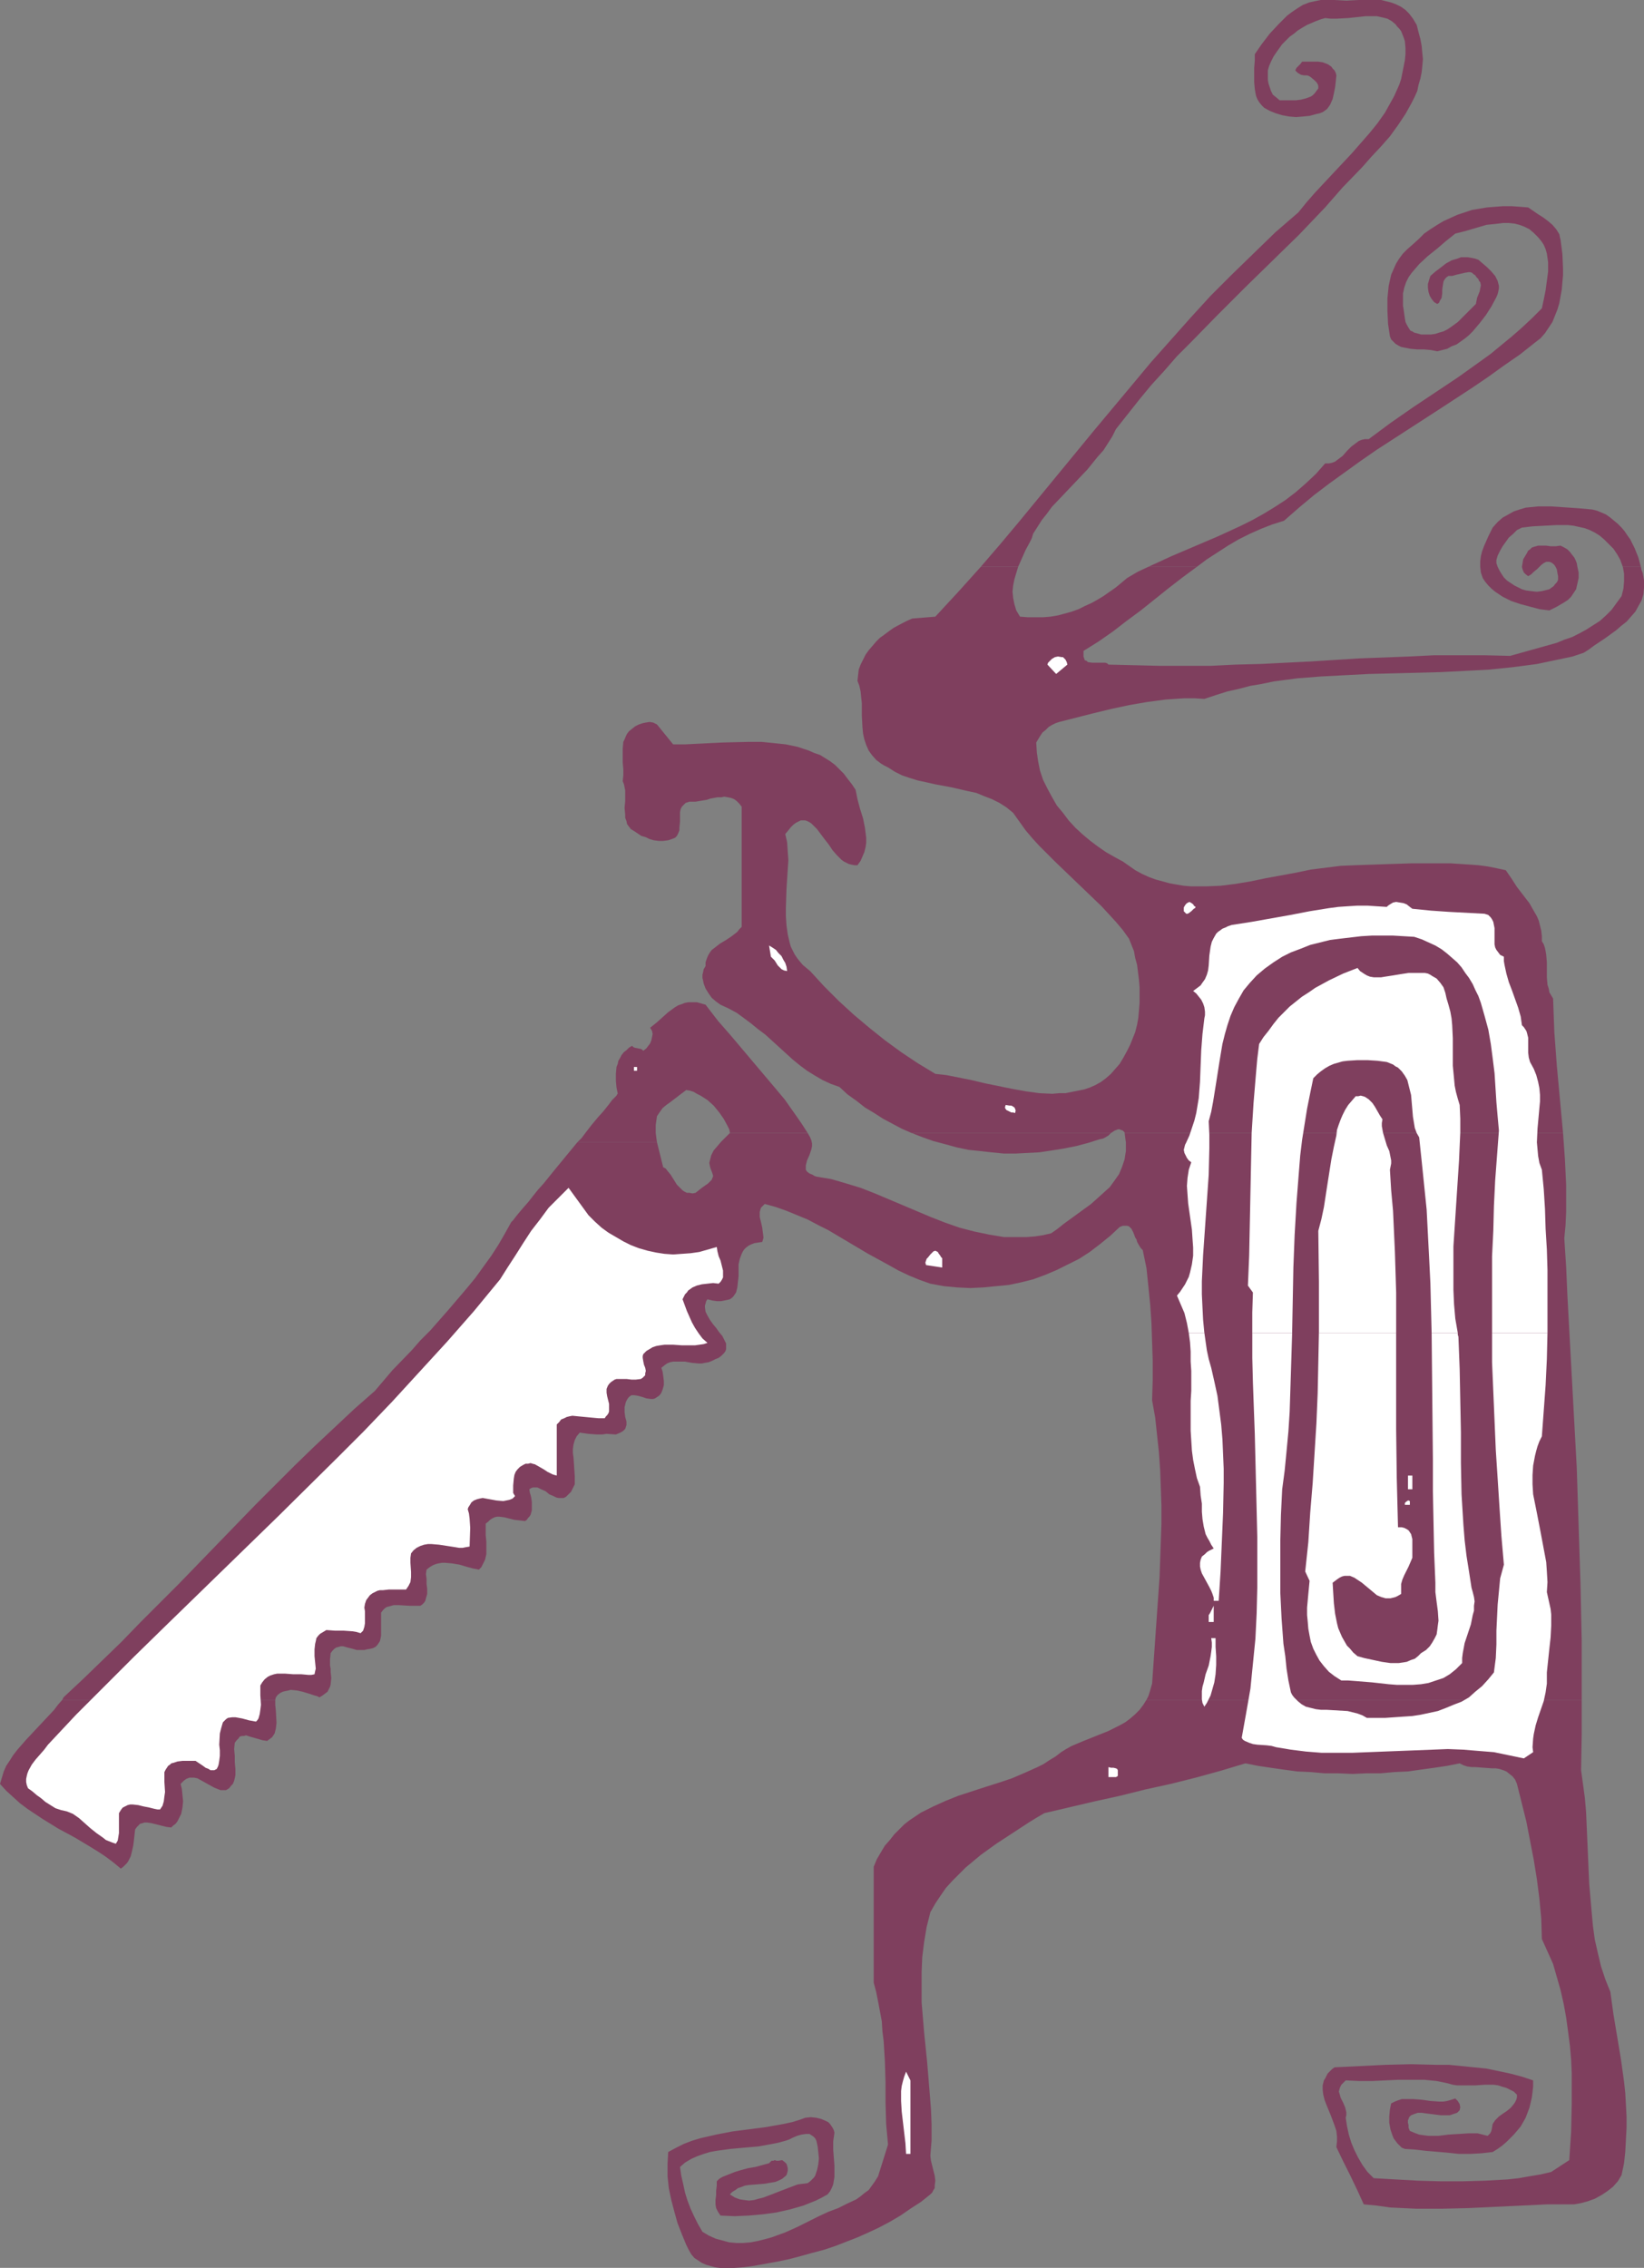 <?xml version="1.0" encoding="UTF-8" standalone="no"?>
<svg
   version="1.0"
   width="112.874mm"
   height="155.668mm"
   id="svg30"
   sodipodi:docname="Carpenter.wmf"
   xmlns:inkscape="http://www.inkscape.org/namespaces/inkscape"
   xmlns:sodipodi="http://sodipodi.sourceforge.net/DTD/sodipodi-0.dtd"
   xmlns="http://www.w3.org/2000/svg"
   xmlns:svg="http://www.w3.org/2000/svg">
  <rect width="100%" height="100%" fill="#808080" stroke="none"/>
  <sodipodi:namedview
     id="namedview30"
     pagecolor="#ffffff"
     bordercolor="#000000"
     borderopacity="0.25"
     inkscape:showpageshadow="2"
     inkscape:pageopacity="0.0"
     inkscape:pagecheckerboard="0"
     inkscape:deskcolor="#d1d1d1"
     inkscape:document-units="mm" />
  <defs
     id="defs1">
    <pattern
       id="WMFhbasepattern"
       patternUnits="userSpaceOnUse"
       width="6"
       height="6"
       x="0"
       y="0" />
  </defs>
  <path
     style="fill:#7f3f5e;fill-opacity:1;fill-rule:evenodd;stroke:none"
     d="M 367.629,6.464 367.144,5.656 366.659,4.848 365.689,3.555 364.72,2.585 363.589,1.778 362.296,1.131 361.003,0.646 359.71,0.323 358.418,0 h -1.454 -1.454 -2.909 L 349.368,0.162 346.298,0 h -1.778 -1.778 l -1.616,0.323 -1.454,0.323 -1.616,0.646 -1.293,0.808 -1.454,0.97 -1.293,0.97 -1.131,1.131 -1.131,1.131 -2.262,2.424 -2.101,2.747 -1.778,2.585 v 1.616 l -0.162,1.939 v 1.778 1.939 l 0.162,1.778 0.162,0.97 0.162,0.808 0.323,0.808 0.485,0.808 0.646,0.808 0.646,0.646 1.454,0.808 1.616,0.646 1.616,0.485 1.778,0.323 1.778,0.162 1.939,-0.162 1.616,-0.162 1.778,-0.485 0.808,-0.162 0.808,-0.323 0.485,-0.323 0.646,-0.485 0.485,-0.646 0.323,-0.485 0.646,-1.454 0.323,-1.454 0.323,-1.616 0.162,-1.454 0.162,-1.616 -0.162,-0.646 -0.323,-0.646 -0.485,-0.485 -0.323,-0.485 -0.485,-0.323 -0.485,-0.323 -1.293,-0.485 -1.131,-0.162 h -1.454 -2.747 l -0.485,0.646 -0.485,0.485 -0.485,0.485 -0.162,0.323 -0.162,0.323 0.646,0.646 0.808,0.485 0.808,0.162 h 0.808 l 0.485,0.162 0.485,0.323 0.97,0.808 0.485,0.485 0.323,0.485 0.162,0.485 v 0.646 l -0.485,0.646 -0.485,0.646 -0.485,0.485 -0.485,0.323 -1.293,0.485 -1.293,0.323 -1.293,0.162 h -1.454 -1.454 -1.293 l -0.97,-0.808 -0.808,-0.646 -0.485,-0.97 -0.323,-0.97 -0.323,-0.97 -0.162,-0.97 v -1.131 -1.293 l 0.323,-1.131 0.485,-1.131 0.646,-1.293 0.646,-0.97 0.808,-1.131 0.808,-1.131 0.97,-0.97 0.97,-0.97 1.131,-0.808 0.97,-0.808 1.293,-0.808 1.131,-0.646 1.131,-0.485 1.131,-0.485 1.293,-0.485 1.131,-0.323 1.454,0.162 h 1.454 l 3.07,-0.162 3.07,-0.323 1.454,-0.162 h 1.454 1.454 l 1.454,0.323 1.293,0.323 1.131,0.646 0.97,0.808 0.485,0.646 0.485,0.485 0.485,0.646 0.323,0.808 0.323,0.808 0.323,0.97 0.162,1.778 v 1.616 l -0.162,1.616 -0.323,1.616 -0.323,1.616 -0.323,1.616 -0.485,1.454 -0.646,1.454 -0.646,1.454 -0.808,1.454 -1.616,2.909 -1.939,2.747 -2.101,2.585 -2.262,2.585 -2.262,2.585 -4.848,5.171 -4.686,5.009 -2.262,2.585 -2.101,2.585 -5.979,5.171 -5.656,5.494 -5.656,5.494 -5.494,5.494 -5.171,5.656 -5.171,5.817 -5.171,5.817 -4.848,5.817 -9.857,11.796 -9.696,11.796 -9.696,11.796 -5.009,5.979 -5.009,5.817 h 9.696 l 1.939,-4.363 1.131,-2.101 0.485,-0.97 0.323,-1.131 1.131,-1.778 1.131,-1.778 1.293,-1.616 1.293,-1.778 3.07,-3.232 3.07,-3.232 3.07,-3.232 2.747,-3.393 1.454,-1.616 1.131,-1.778 1.131,-1.778 0.97,-1.939 3.07,-3.878 3.07,-3.878 3.07,-3.717 3.393,-3.717 3.232,-3.717 3.555,-3.555 6.949,-7.11 7.11,-7.11 7.11,-6.948 6.949,-6.787 6.787,-7.11 2.262,-2.585 2.262,-2.585 5.009,-5.171 2.424,-2.747 2.424,-2.585 2.424,-2.747 2.101,-2.909 1.939,-2.909 0.808,-1.454 0.808,-1.454 0.808,-1.616 0.646,-1.454 0.323,-1.616 0.485,-1.616 0.323,-1.616 0.162,-1.616 0.162,-1.778 -0.162,-1.616 -0.162,-1.778 -0.323,-1.778 -0.485,-1.778 z"
     id="path1" />
  <path
     style="fill:#7f3f5e;fill-opacity:1;fill-rule:evenodd;stroke:none"
     d="m 404.957,62.213 -0.162,-0.646 -0.162,-0.808 -0.808,-1.293 -0.97,-1.131 -1.131,-0.97 -1.293,-0.97 -1.293,-0.808 -2.586,-1.778 -2.101,-0.162 -2.262,-0.162 h -2.101 l -2.101,0.162 -2.101,0.162 -1.939,0.323 -1.939,0.323 -1.939,0.646 -1.939,0.646 -1.778,0.808 -1.778,0.808 -1.616,0.97 -1.778,1.131 -1.616,1.131 -1.454,1.454 -1.616,1.454 -1.293,1.131 -1.131,1.131 -0.97,1.293 -0.808,1.293 -0.646,1.454 -0.646,1.454 -0.323,1.454 -0.323,1.454 -0.162,1.616 -0.162,1.616 v 3.232 l 0.162,3.393 0.485,3.232 0.323,0.808 0.646,0.646 0.485,0.485 0.808,0.485 0.646,0.323 0.808,0.162 1.616,0.323 1.778,0.162 h 1.778 l 1.778,0.162 1.616,0.323 1.293,-0.323 1.293,-0.323 1.131,-0.646 1.293,-0.485 1.131,-0.808 1.131,-0.808 0.97,-0.808 0.97,-0.97 1.778,-2.101 1.616,-2.101 1.454,-2.262 1.293,-2.424 0.323,-0.808 0.162,-0.646 0.162,-0.808 v -0.646 l -0.162,-0.646 -0.162,-0.646 -0.323,-0.646 -0.323,-0.646 -0.97,-1.131 -1.131,-1.131 -1.131,-0.97 -1.131,-0.97 -0.97,-0.323 -0.808,-0.162 -0.97,-0.162 h -0.97 -0.808 l -0.808,0.323 -1.616,0.485 -1.454,0.808 -1.454,1.131 -1.293,0.97 -1.293,1.131 -0.323,0.97 -0.323,1.131 v 0.97 l 0.162,1.131 0.323,0.97 0.485,0.808 0.646,0.808 0.808,0.485 0.485,-0.323 0.162,-0.485 0.323,-0.485 0.162,-0.323 0.162,-1.131 V 75.14 l 0.162,-1.131 0.162,-0.97 0.162,-0.323 0.323,-0.485 0.323,-0.323 0.485,-0.323 h 0.97 l 1.131,-0.323 2.101,-0.485 0.97,-0.162 h 0.485 l 0.485,0.162 0.323,0.323 0.485,0.323 0.323,0.485 0.485,0.485 0.162,0.485 0.323,0.323 0.162,0.808 -0.162,0.808 -0.162,0.808 -0.323,0.808 -0.323,0.808 -0.162,0.808 -0.162,0.808 -3.07,3.07 -1.616,1.616 -1.778,1.293 -0.97,0.646 -0.97,0.485 -1.131,0.323 -0.97,0.323 -1.131,0.162 h -1.293 -1.293 l -1.131,-0.323 -0.646,-0.162 -0.485,-0.323 -0.485,-0.162 -0.323,-0.485 -0.485,-0.808 -0.485,-0.97 -0.162,-0.97 -0.162,-1.131 -0.162,-1.131 -0.162,-0.97 v -1.616 -1.616 l 0.323,-1.454 0.485,-1.454 0.646,-1.293 0.808,-1.131 0.97,-1.131 0.97,-1.131 2.262,-2.101 2.424,-1.939 2.262,-1.939 2.424,-1.939 1.293,-0.323 1.293,-0.323 2.747,-0.808 2.747,-0.808 3.07,-0.323 1.293,-0.162 h 1.454 l 1.454,0.162 1.293,0.323 1.293,0.485 1.293,0.646 1.131,0.97 1.131,1.131 0.808,0.97 0.646,0.97 0.485,1.131 0.323,1.131 0.162,1.131 0.162,1.131 v 1.293 1.131 l -0.323,2.424 -0.323,2.424 -0.485,2.424 -0.485,2.262 -2.586,2.585 -2.586,2.424 -2.586,2.262 -2.747,2.262 -2.747,2.262 -2.909,2.101 -5.656,4.04 -5.817,3.878 -5.817,3.878 -5.817,4.04 -5.656,4.201 h -0.97 l -0.808,0.162 -0.808,0.323 -0.646,0.485 -1.293,0.97 -1.131,1.131 -1.131,1.293 -1.293,0.97 -0.646,0.485 -0.808,0.323 -0.808,0.162 h -0.97 l -2.424,2.747 -2.586,2.424 -2.586,2.262 -2.747,2.101 -2.747,1.778 -2.909,1.778 -2.909,1.616 -2.909,1.454 -5.979,2.747 -12.12,5.171 -5.979,2.747 h 12.604 l 2.586,-1.939 2.747,-1.778 2.747,-1.778 2.747,-1.616 2.909,-1.454 2.909,-1.293 2.909,-1.131 3.07,-0.97 3.878,-3.393 3.878,-3.232 4.04,-3.07 4.04,-2.909 4.04,-2.909 4.201,-2.909 8.241,-5.333 8.241,-5.333 8.403,-5.494 4.04,-2.747 4.04,-2.909 4.201,-2.909 3.878,-3.07 1.454,-1.131 1.131,-1.293 0.97,-1.454 0.97,-1.454 0.646,-1.616 0.646,-1.616 0.485,-1.616 0.323,-1.778 0.323,-1.778 0.162,-1.939 0.162,-1.778 v -1.778 l -0.162,-3.717 z"
     id="path2" />
  <path
     style="fill:#7f3f5e;fill-opacity:1;fill-rule:evenodd;stroke:none"
     d="m 426.287,148.664 -0.323,-0.808 -0.162,-0.808 h -4.686 l 0.323,1.778 v 1.939 l -0.162,1.939 -0.485,1.939 -1.293,1.778 -1.293,1.778 -1.454,1.454 -1.616,1.454 -1.778,1.131 -1.778,1.131 -1.778,0.97 -1.939,0.97 -1.939,0.646 -1.939,0.808 -4.04,1.131 -4.04,1.131 -4.04,1.131 -6.625,-0.162 h -6.464 -6.625 l -6.464,0.323 -12.928,0.485 -12.766,0.808 -12.928,0.646 -6.464,0.162 -6.464,0.323 h -6.625 -6.464 l -6.625,-0.162 -6.787,-0.162 -0.323,-0.323 -0.485,-0.162 h -1.131 -2.262 l -1.131,-0.162 -0.323,-0.323 -0.485,-0.162 -0.162,-0.485 -0.162,-0.485 v -0.646 -0.808 l 3.878,-2.424 3.717,-2.585 3.555,-2.747 3.717,-2.747 7.272,-5.817 3.555,-2.747 3.717,-2.747 h -12.604 l -2.747,1.293 -2.747,1.616 -2.909,2.424 -1.616,1.131 -1.616,1.131 -1.616,0.97 -1.454,0.808 -1.778,0.808 -1.616,0.808 -1.778,0.646 -1.778,0.485 -1.778,0.485 -1.939,0.323 -1.939,0.162 h -1.939 -1.939 l -2.101,-0.162 -0.97,-1.616 -0.485,-1.616 -0.323,-1.616 -0.162,-1.616 0.162,-1.616 0.323,-1.616 0.485,-1.616 0.485,-1.616 h -9.696 l -5.817,6.464 -5.979,6.464 -5.979,0.485 -1.131,0.485 -1.293,0.646 -2.424,1.293 -1.131,0.808 -1.293,0.97 -1.131,0.808 -0.97,0.97 -0.97,1.131 -0.97,1.131 -0.808,1.131 -0.646,1.293 -0.646,1.293 -0.485,1.293 -0.162,1.454 -0.162,1.454 0.485,1.293 0.323,1.454 0.162,1.616 0.162,1.454 v 3.232 l 0.162,3.07 0.162,1.616 0.323,1.454 0.485,1.454 0.646,1.454 0.808,1.131 1.131,1.293 0.646,0.485 0.646,0.485 0.808,0.485 0.97,0.485 1.778,1.131 1.939,0.97 1.939,0.646 2.101,0.646 2.262,0.485 2.101,0.485 4.363,0.808 4.201,0.97 2.262,0.485 1.939,0.808 2.101,0.808 1.939,0.97 1.778,1.131 1.778,1.454 1.616,2.262 1.616,2.262 1.778,2.101 1.778,1.939 4.04,4.04 8.08,7.756 4.04,3.878 1.939,2.101 1.778,1.939 1.778,2.101 1.616,2.262 0.646,1.616 0.646,1.616 0.323,1.778 0.485,1.778 0.485,3.878 0.162,1.939 v 2.101 1.939 l -0.162,1.939 -0.162,1.939 -0.323,1.778 -0.485,1.939 -0.646,1.616 -0.646,1.616 -0.808,1.616 -0.97,1.778 -0.97,1.616 -1.131,1.293 -1.131,1.293 -1.293,1.131 -1.293,0.97 -1.454,0.808 -1.454,0.646 -1.454,0.485 -1.616,0.323 -1.616,0.323 -1.616,0.323 h -1.616 l -1.778,0.162 -3.393,-0.162 -3.555,-0.485 -3.555,-0.646 -7.11,-1.454 -3.393,-0.808 -3.232,-0.646 -3.232,-0.646 -2.909,-0.323 -4.525,-2.747 -4.363,-2.909 -4.201,-3.07 -4.04,-3.232 -4.04,-3.393 -3.878,-3.555 -3.878,-3.878 -3.555,-3.878 -0.97,-0.808 -0.97,-0.808 -0.808,-0.97 -0.646,-0.808 -0.646,-0.97 -0.485,-0.97 -0.485,-0.97 -0.323,-1.131 -0.485,-2.101 -0.323,-2.262 -0.162,-2.424 v -2.262 l 0.162,-4.848 0.323,-5.009 0.162,-2.424 -0.162,-2.262 -0.162,-2.424 -0.485,-2.101 0.808,-0.97 0.646,-0.808 0.646,-0.646 0.646,-0.485 0.646,-0.323 0.646,-0.323 h 0.485 0.646 l 0.485,0.162 0.646,0.323 0.485,0.323 0.485,0.485 0.97,0.97 0.97,1.293 0.97,1.293 1.131,1.454 0.97,1.454 1.131,1.293 1.131,1.131 0.646,0.485 0.646,0.323 0.646,0.323 0.646,0.162 0.808,0.162 h 0.808 l 0.808,-1.131 0.485,-1.131 0.485,-1.131 0.323,-1.293 0.162,-1.131 v -1.293 l -0.162,-1.293 -0.162,-1.293 -0.485,-2.424 -0.808,-2.585 -0.646,-2.424 -0.485,-2.424 -0.97,-1.454 -1.131,-1.454 -0.97,-1.293 -1.131,-1.131 -1.131,-1.131 -1.293,-0.97 -2.586,-1.616 -1.454,-0.485 -1.454,-0.646 -1.454,-0.485 -1.454,-0.485 -3.07,-0.646 -3.07,-0.323 -3.232,-0.323 h -3.393 l -6.625,0.162 -6.625,0.323 -3.232,0.162 h -3.07 l -4.201,-5.171 -0.97,-0.485 -0.97,-0.162 -0.97,0.162 -0.808,0.162 -0.97,0.323 -0.97,0.485 -0.808,0.646 -0.808,0.646 -0.485,0.646 -0.323,0.646 -0.323,0.808 -0.323,0.646 -0.162,1.778 v 1.778 1.778 l 0.162,1.778 v 1.616 l -0.162,1.454 0.323,0.808 0.162,0.808 0.162,0.808 v 0.97 1.778 l -0.162,1.778 0.162,1.778 v 0.808 l 0.323,0.808 0.162,0.808 0.485,0.646 0.485,0.646 0.808,0.485 0.97,0.646 0.97,0.646 1.131,0.323 0.97,0.485 1.131,0.323 1.293,0.162 h 1.131 l 1.293,-0.162 0.97,-0.323 0.808,-0.323 0.485,-0.485 0.323,-0.646 0.323,-0.808 v -0.646 l 0.162,-1.616 v -1.778 -0.646 l 0.162,-0.808 0.323,-0.646 0.485,-0.485 0.485,-0.485 0.97,-0.323 h 0.808 0.808 l 1.939,-0.323 0.97,-0.162 0.97,-0.323 1.778,-0.323 h 0.97 l 0.808,-0.162 0.97,0.162 0.808,0.162 0.808,0.323 0.646,0.485 0.646,0.646 0.646,0.808 v 31.187 l -0.646,0.646 -0.485,0.646 -1.454,1.131 -1.454,0.97 -1.616,0.97 -1.454,1.131 -0.646,0.485 -0.485,0.646 -0.485,0.808 -0.323,0.808 -0.323,0.97 v 0.97 l -0.485,0.808 -0.162,0.808 -0.162,0.646 v 0.808 l 0.162,0.646 0.162,0.808 0.485,1.293 0.808,1.293 0.808,1.131 1.131,0.97 1.131,0.808 2.101,0.97 2.101,1.131 1.778,1.293 1.939,1.454 1.778,1.454 1.939,1.454 3.555,3.232 3.555,3.232 1.778,1.454 1.939,1.454 2.101,1.293 1.939,1.131 2.101,0.97 2.262,0.808 2.101,1.939 2.262,1.616 2.262,1.778 2.424,1.454 2.262,1.454 2.424,1.293 2.424,1.293 2.586,1.131 h 51.71 l 0.97,-0.646 0.485,-0.162 0.323,-0.162 h 0.485 l 0.323,0.162 0.485,0.162 0.485,0.485 v 0.162 h 113.763 l -0.808,-8.726 -0.808,-8.726 -0.646,-8.726 -0.162,-4.363 -0.162,-4.363 -0.485,-0.808 -0.485,-0.808 -0.162,-0.97 -0.323,-0.97 -0.162,-1.939 v -3.878 l -0.162,-1.939 -0.162,-0.97 -0.162,-0.808 -0.323,-0.97 -0.485,-0.808 v -1.293 l -0.162,-1.454 -0.323,-1.293 -0.323,-1.293 -0.485,-1.131 -0.646,-1.131 -1.293,-2.262 -1.616,-2.101 -1.616,-2.101 -1.454,-2.262 -1.454,-2.101 -2.262,-0.485 -2.424,-0.485 -2.424,-0.323 -2.262,-0.162 -5.009,-0.323 h -5.009 -5.009 l -5.009,0.162 -4.848,0.162 -4.686,0.162 -3.878,0.162 -3.878,0.485 -3.878,0.485 -3.878,0.808 -7.918,1.454 -3.878,0.808 -3.878,0.646 -3.878,0.485 -3.878,0.162 h -1.939 -1.778 l -1.939,-0.162 -1.939,-0.323 -1.778,-0.323 -1.778,-0.485 -1.778,-0.485 -1.778,-0.646 -1.778,-0.808 -1.778,-0.97 -1.616,-1.131 -1.616,-1.131 -2.101,-1.131 -2.262,-1.293 -2.101,-1.454 -1.939,-1.454 -1.939,-1.616 -1.939,-1.778 -1.778,-1.939 -1.454,-1.939 -1.616,-1.939 -1.293,-2.262 -1.131,-2.101 -1.131,-2.262 -0.808,-2.424 -0.485,-2.424 -0.323,-2.262 -0.162,-2.585 0.97,-1.616 0.646,-0.97 0.808,-0.646 0.808,-0.808 0.808,-0.485 0.97,-0.485 0.97,-0.323 8.888,-2.262 4.686,-1.131 4.525,-0.97 4.686,-0.808 4.848,-0.646 2.424,-0.162 2.424,-0.162 h 2.586 l 2.586,0.162 2.909,-0.97 3.07,-0.97 2.909,-0.646 3.07,-0.808 2.909,-0.485 3.07,-0.646 6.141,-0.808 6.141,-0.485 6.141,-0.323 6.302,-0.323 6.302,-0.162 12.443,-0.323 6.302,-0.323 6.141,-0.323 6.302,-0.646 6.141,-0.808 3.07,-0.646 3.07,-0.646 3.07,-0.646 2.909,-0.97 1.293,-0.808 1.293,-0.97 1.454,-0.97 1.454,-0.97 2.909,-2.101 1.293,-1.131 1.454,-1.131 1.131,-1.293 1.131,-1.293 0.808,-1.454 0.808,-1.454 0.485,-1.616 0.162,-1.778 v -0.808 -0.97 l -0.162,-0.97 z"
     id="path3" />
  <path
     style="fill:#7f3f5e;fill-opacity:1;fill-rule:evenodd;stroke:none"
     d="m 413.198,132.182 -3.555,-0.323 -7.11,-0.485 h -3.393 l -1.616,0.162 -1.616,0.162 -1.616,0.485 -1.454,0.485 -1.454,0.808 -1.454,0.808 -1.293,1.131 -1.293,1.454 -1.131,2.262 -1.131,2.585 -0.485,1.293 -0.323,1.293 -0.162,1.293 v 1.454 l 0.162,1.454 0.485,1.454 0.646,0.97 0.808,0.97 0.808,0.808 0.97,0.808 0.97,0.646 0.97,0.646 2.262,1.131 2.424,0.808 2.424,0.646 2.424,0.646 2.586,0.323 1.939,-0.97 1.939,-1.131 0.97,-0.646 0.808,-0.808 0.646,-0.97 0.646,-0.97 0.323,-1.454 0.323,-1.454 v -1.454 l -0.323,-1.454 -0.162,-0.97 -0.323,-0.808 -0.323,-0.646 -0.646,-0.808 -0.485,-0.646 -0.646,-0.646 -0.808,-0.485 -0.97,-0.485 -1.293,0.162 h -1.293 l -1.131,-0.162 h -1.131 -0.97 l -1.131,0.323 -0.485,0.162 -0.485,0.485 -0.485,0.323 -0.323,0.646 -0.485,0.808 -0.485,0.808 -0.162,0.97 -0.162,0.97 0.162,0.646 0.323,0.808 0.485,0.485 0.646,0.485 0.808,-0.485 0.646,-0.646 0.808,-0.646 0.646,-0.646 0.485,-0.485 0.646,-0.485 0.646,-0.323 h 0.808 l 0.485,0.162 0.485,0.323 0.323,0.323 0.323,0.485 0.323,0.646 0.162,0.97 0.162,0.808 v 0.97 l -0.323,0.646 -0.485,0.485 -0.323,0.485 -0.485,0.323 -0.646,0.485 -0.646,0.162 -1.293,0.323 -1.293,0.162 -1.454,-0.162 -1.293,-0.162 -1.131,-0.323 -1.939,-0.97 -0.97,-0.646 -0.97,-0.646 -0.808,-0.808 -0.646,-0.97 -0.485,-0.808 -0.485,-0.97 -0.323,-0.97 v -0.808 l 0.323,-1.131 0.646,-1.293 0.646,-1.131 0.808,-1.131 0.808,-1.131 1.131,-0.97 0.97,-0.97 1.293,-0.646 2.747,-0.323 3.07,-0.162 3.07,-0.162 h 3.07 l 1.454,0.162 1.454,0.323 1.454,0.323 1.293,0.485 1.293,0.646 1.293,0.808 1.131,0.97 1.131,1.131 0.646,0.646 0.646,0.646 0.97,1.454 0.808,1.454 0.646,1.778 h 4.686 l -0.646,-2.424 -0.97,-2.424 -1.131,-2.262 -0.808,-1.131 -0.646,-0.97 -0.808,-0.97 -0.97,-0.97 -0.97,-0.808 -0.97,-0.808 -1.131,-0.808 -1.131,-0.485 -1.131,-0.485 z"
     id="path4" />
  <path
     style="fill:#7f3f5e;fill-opacity:1;fill-rule:evenodd;stroke:none"
     d="m 209.589,293.934 -1.454,-2.262 -1.454,-2.101 -3.07,-4.363 -3.393,-4.04 -3.555,-4.201 -6.949,-8.241 -3.393,-3.878 -3.232,-4.201 -1.131,-0.323 -1.131,-0.323 h -1.131 -0.97 l -0.97,0.162 -0.808,0.323 -0.97,0.323 -0.808,0.485 -1.778,1.293 -1.616,1.454 -1.454,1.293 -1.616,1.293 0.485,0.808 0.162,0.808 -0.162,0.808 -0.162,0.808 -0.323,0.808 -0.485,0.646 -0.485,0.646 -0.808,0.646 -0.323,-0.323 -0.323,-0.162 -0.808,-0.162 -0.808,-0.162 -0.323,-0.162 -0.323,-0.323 -0.808,0.485 -0.646,0.646 -0.646,0.485 -0.646,0.808 -0.323,0.646 -0.485,0.808 -0.162,0.808 -0.323,0.808 -0.162,1.778 v 1.778 l 0.162,1.778 0.323,1.616 v 0 l -0.162,0.162 -0.162,0.323 -0.323,0.323 -0.323,0.323 -0.485,0.485 -0.485,0.646 -0.485,0.646 -0.646,0.808 -0.646,0.808 -1.454,1.616 -1.616,1.939 -1.616,2.101 -0.97,1.293 -1.131,1.131 h 20.684 l -0.162,-1.131 -0.162,-1.293 v -1.131 -0.97 l 0.162,-1.131 0.162,-1.131 0.646,-0.97 0.808,-1.131 0.97,-0.808 1.131,-0.808 2.101,-1.616 1.939,-1.454 0.97,0.162 0.97,0.323 0.808,0.485 0.97,0.485 1.778,1.131 1.616,1.454 1.454,1.778 1.131,1.616 0.97,1.778 0.485,0.97 0.162,0.808 v 0.162 z"
     id="path5" />
  <path
     style="fill:#7f3f5e;fill-opacity:1;fill-rule:evenodd;stroke:none"
     d="M 71.425,440.982 H 16.159 l -1.131,1.293 -0.97,1.293 -2.424,2.585 -2.424,2.585 -2.424,2.585 -2.262,2.585 -1.131,1.454 -0.808,1.293 -0.97,1.454 -0.646,1.454 -0.485,1.616 L 0,462.797 l 1.616,1.778 1.778,1.616 1.778,1.616 1.939,1.454 1.939,1.293 1.939,1.293 4.201,2.585 4.201,2.262 4.04,2.424 2.101,1.293 1.939,1.293 1.939,1.454 1.939,1.616 0.646,-0.485 0.485,-0.485 0.485,-0.485 0.323,-0.485 0.646,-1.293 0.323,-1.293 0.323,-1.454 0.162,-1.293 0.323,-2.909 0.485,-0.646 0.485,-0.485 0.323,-0.323 0.646,-0.162 0.485,-0.162 h 0.646 l 1.131,0.162 2.586,0.646 1.293,0.323 1.293,0.162 0.485,-0.485 0.646,-0.485 0.485,-0.646 0.323,-0.646 0.323,-0.646 0.323,-0.646 0.323,-1.616 0.162,-1.616 -0.162,-1.616 -0.162,-1.616 -0.323,-1.293 0.808,-0.808 0.646,-0.485 0.808,-0.323 h 0.646 0.646 l 0.808,0.162 1.454,0.808 1.454,0.808 1.454,0.808 0.808,0.323 0.808,0.323 h 0.646 0.808 l 0.808,-0.485 0.485,-0.646 0.485,-0.485 0.323,-0.808 0.162,-0.646 0.162,-0.808 v -1.616 l -0.162,-1.778 v -1.616 l -0.162,-1.778 0.162,-1.616 0.485,-0.646 0.485,-0.485 0.323,-0.485 0.646,-0.162 h 0.485 l 0.485,-0.162 0.97,0.323 1.131,0.323 1.131,0.323 1.131,0.323 1.131,0.162 0.646,-0.485 0.646,-0.485 0.323,-0.485 0.323,-0.485 0.162,-0.646 0.162,-0.646 0.162,-1.454 -0.162,-3.07 -0.162,-1.616 z"
     id="path6" />
  <path
     style="fill:#7f3f5e;fill-opacity:1;fill-rule:evenodd;stroke:none"
     d="m 417.885,516.768 -1.293,-3.232 -1.131,-3.393 -0.808,-3.393 -0.808,-3.555 -0.485,-3.555 -0.323,-3.555 -0.323,-3.717 -0.323,-3.717 -0.323,-7.433 -0.323,-7.433 -0.162,-3.717 -0.323,-3.717 -0.485,-3.555 -0.485,-3.555 0.162,-9.211 v -9.049 H 297.496 l -0.808,1.293 -0.97,1.293 -1.131,1.131 -1.293,1.131 -1.293,0.97 -1.454,0.808 -2.909,1.454 -3.232,1.293 -3.232,1.293 -3.07,1.293 -1.454,0.808 -1.293,0.808 -1.454,1.131 -1.616,0.97 -1.454,0.97 -1.616,0.808 -3.232,1.454 -3.393,1.454 -3.393,1.131 -3.555,1.131 -6.949,2.262 -3.232,1.293 -3.232,1.454 -1.616,0.808 -1.616,0.808 -1.454,0.97 -1.454,0.97 -1.454,1.131 -1.293,1.293 -1.293,1.293 -1.131,1.454 -1.293,1.454 -0.97,1.616 -1.131,1.939 -0.808,1.939 v 30.056 l 0.646,2.424 0.485,2.424 0.485,2.585 0.485,2.585 0.162,2.585 0.323,2.585 0.323,5.333 0.162,5.333 v 5.332 l 0.162,5.494 0.485,5.333 -2.586,8.241 -0.808,1.293 -0.808,1.131 -0.808,1.131 -1.131,0.808 -0.97,0.808 -1.131,0.808 -2.424,1.131 -2.262,1.131 -2.586,0.97 -2.424,1.131 -2.262,1.131 -3.232,1.616 -3.232,1.454 -3.555,1.293 -1.778,0.485 -1.939,0.485 -1.778,0.323 -1.939,0.162 h -1.778 l -1.778,-0.162 -1.778,-0.485 -1.778,-0.485 -1.778,-0.808 -1.616,-0.97 -1.131,-1.939 -0.97,-1.939 -0.97,-2.101 -0.808,-2.101 -0.646,-2.101 -0.485,-2.262 -0.485,-2.101 -0.323,-2.262 1.293,-1.131 1.616,-0.97 1.454,-0.646 1.778,-0.646 1.616,-0.485 1.778,-0.323 3.555,-0.485 3.555,-0.323 3.717,-0.323 1.778,-0.323 1.778,-0.323 1.616,-0.323 1.778,-0.485 0.97,-0.323 0.97,-0.485 1.131,-0.485 1.131,-0.323 1.131,-0.162 h 0.485 0.485 l 0.485,0.323 0.485,0.323 0.485,0.485 0.323,0.646 0.323,1.454 0.162,1.454 0.162,1.616 -0.162,1.616 -0.323,1.454 -0.485,1.454 -0.323,0.485 -0.485,0.485 -0.485,0.485 -0.646,0.485 -1.293,0.162 -1.293,0.162 -1.293,0.485 -1.293,0.485 -5.009,1.939 -1.293,0.485 -1.293,0.323 -1.131,0.323 -1.293,0.162 -1.293,-0.162 -1.131,-0.162 -1.293,-0.485 -1.293,-0.808 0.646,-0.646 0.808,-0.485 0.646,-0.485 0.97,-0.323 0.808,-0.323 0.97,-0.162 4.04,-0.323 1.939,-0.323 0.97,-0.162 0.808,-0.323 0.97,-0.485 0.808,-0.646 0.323,-0.323 0.162,-0.485 0.162,-0.646 v -0.646 l -0.162,-0.646 -0.162,-0.485 -0.485,-0.485 -0.646,-0.485 -0.97,0.162 h -0.485 l -0.485,-0.162 -0.323,0.162 h -0.485 l -0.323,0.323 -0.323,0.323 -1.778,0.485 -1.778,0.485 -1.939,0.323 -1.778,0.485 -1.616,0.485 -1.616,0.646 -1.616,0.646 -0.808,0.485 -0.646,0.646 v 1.131 l -0.162,1.293 v 1.131 l -0.162,1.293 v 1.131 l 0.162,0.97 0.485,0.97 0.323,0.485 0.323,0.485 3.717,0.162 3.555,-0.162 3.717,-0.323 3.555,-0.485 3.555,-0.808 3.393,-0.97 1.616,-0.646 1.616,-0.646 1.616,-0.808 1.454,-0.808 0.646,-0.808 0.485,-0.97 0.323,-0.808 0.162,-0.97 0.162,-0.97 v -0.97 -1.939 l -0.162,-2.101 -0.162,-2.101 v -2.101 l 0.162,-1.131 0.162,-1.131 -0.162,-0.646 -0.323,-0.646 -0.323,-0.485 -0.323,-0.485 -0.485,-0.485 -0.646,-0.323 -1.131,-0.485 -1.293,-0.323 -1.454,-0.162 -1.454,0.162 -1.293,0.485 -2.101,0.646 -2.262,0.485 -4.525,0.808 -8.726,1.131 -4.201,0.808 -2.101,0.485 -2.101,0.485 -2.101,0.646 -2.101,0.808 -1.939,0.97 -2.101,1.131 -0.162,3.07 v 3.232 l 0.323,3.07 0.646,3.07 0.808,3.07 0.808,2.909 1.131,2.909 1.131,2.747 0.646,1.293 0.646,1.131 0.808,0.97 0.97,0.646 0.97,0.646 1.131,0.485 1.131,0.323 1.131,0.323 1.293,0.162 h 1.131 2.586 l 2.424,-0.162 2.424,-0.323 6.302,-1.131 3.07,-0.646 3.07,-0.808 2.909,-0.808 3.07,-0.808 2.909,-0.97 2.909,-1.131 2.909,-1.131 2.909,-1.293 2.747,-1.293 2.747,-1.454 2.747,-1.616 2.586,-1.778 2.747,-1.778 2.424,-1.939 0.485,-0.485 0.323,-0.646 0.323,-0.485 v -0.646 l 0.162,-1.293 -0.162,-1.293 -0.646,-2.585 -0.323,-1.293 -0.162,-1.293 0.323,-4.04 v -4.04 l -0.162,-4.04 -0.323,-4.04 -0.646,-7.918 -0.808,-7.918 -0.323,-3.878 -0.323,-3.878 v -4.04 -3.878 l 0.162,-3.878 0.485,-3.878 0.646,-3.878 0.97,-3.878 1.293,-2.262 1.293,-1.939 1.454,-2.101 1.616,-1.778 1.778,-1.778 1.778,-1.778 1.939,-1.616 1.939,-1.616 4.04,-2.909 4.201,-2.747 4.201,-2.747 2.101,-1.293 1.939,-1.131 13.089,-3.07 6.625,-1.454 6.464,-1.616 6.625,-1.454 6.464,-1.616 6.464,-1.778 6.464,-1.939 3.232,0.646 3.232,0.485 3.393,0.485 3.555,0.485 3.555,0.162 3.555,0.323 h 3.555 l 3.717,0.162 3.555,-0.162 h 3.717 l 3.555,-0.323 3.555,-0.162 3.393,-0.485 3.555,-0.485 3.232,-0.485 3.232,-0.646 0.97,0.485 0.97,0.323 1.131,0.162 h 0.97 l 2.101,0.162 2.262,0.162 h 0.97 l 0.97,0.162 0.97,0.323 0.808,0.323 0.808,0.646 0.808,0.646 0.646,0.808 0.485,1.131 2.424,9.695 0.97,5.009 0.97,5.009 0.808,5.009 0.646,5.009 0.485,5.171 0.162,5.333 1.454,3.232 1.454,3.232 0.97,3.393 0.97,3.393 0.808,3.555 0.646,3.555 0.485,3.555 0.485,3.717 0.323,3.717 0.162,3.555 v 3.878 3.717 l -0.162,7.433 -0.485,7.433 -4.686,3.07 -2.747,0.646 -2.909,0.485 -2.747,0.485 -2.909,0.323 -2.909,0.162 -2.909,0.162 -5.817,0.162 h -5.817 l -5.817,-0.162 -5.817,-0.323 -5.656,-0.323 -1.616,-1.616 -1.293,-1.778 -1.131,-1.939 -0.97,-1.939 -0.808,-1.939 -0.646,-2.101 -0.485,-2.262 -0.323,-2.101 0.162,-0.646 v -0.808 l -0.162,-0.646 -0.162,-0.646 -0.485,-1.131 -0.323,-0.646 -0.323,-0.646 -0.323,-1.131 -0.162,-0.485 0.162,-0.646 0.162,-0.485 0.323,-0.646 0.485,-0.485 0.646,-0.646 3.555,0.162 h 3.393 l 3.393,-0.162 3.393,-0.162 h 3.393 3.232 l 1.616,0.162 1.616,0.162 1.616,0.323 1.454,0.323 1.131,0.323 1.131,0.162 h 2.262 2.424 l 2.424,-0.162 h 2.424 l 1.131,0.162 0.97,0.323 1.131,0.323 0.97,0.485 0.97,0.485 0.808,0.808 v 0.646 l -0.162,0.646 -0.323,0.646 -0.323,0.485 -0.808,0.97 -0.97,0.808 -0.97,0.646 -1.131,0.808 -0.97,0.97 -0.323,0.485 -0.323,0.485 -0.162,0.97 -0.162,0.808 -0.323,0.646 -0.646,0.646 -1.293,-0.323 -1.293,-0.323 h -1.293 -1.131 l -2.586,0.162 -2.586,0.162 -2.586,0.323 h -2.586 l -1.293,-0.162 -1.131,-0.162 -1.293,-0.485 -1.131,-0.485 -0.323,-0.808 v -0.646 l -0.162,-0.646 v -0.646 l 0.162,-0.323 0.162,-0.485 0.323,-0.323 0.162,-0.162 0.808,-0.323 0.97,-0.323 h 0.97 l 1.131,0.162 2.586,0.323 1.293,0.162 h 1.131 1.131 l 0.97,-0.323 0.97,-0.323 0.323,-0.323 0.323,-0.323 0.162,-0.808 -0.162,-0.808 -0.485,-0.808 -0.646,-0.646 -0.97,0.323 -1.131,0.323 -0.97,0.162 h -1.131 l -2.262,-0.162 -2.262,-0.323 -2.101,-0.162 h -1.939 -1.131 l -0.97,0.323 -0.808,0.323 -0.97,0.485 -0.323,1.616 -0.162,1.778 v 1.616 l 0.323,1.778 0.485,1.454 0.323,0.808 0.485,0.646 0.485,0.646 0.485,0.485 0.646,0.646 0.808,0.323 2.586,0.162 2.747,0.323 5.656,0.485 3.07,0.323 h 2.909 l 2.909,-0.162 2.909,-0.323 1.293,-0.808 1.131,-0.808 1.131,-0.97 0.97,-0.97 0.97,-0.97 0.97,-1.131 0.808,-0.97 0.646,-1.131 0.646,-1.131 0.485,-1.293 0.485,-1.293 0.323,-1.293 0.323,-1.454 0.162,-1.293 0.162,-1.454 v -1.616 l -2.909,-0.97 -3.07,-0.808 -3.07,-0.646 -3.07,-0.646 -3.232,-0.323 -3.232,-0.323 -3.232,-0.323 h -3.232 l -6.625,-0.162 -6.625,0.162 -6.625,0.323 -6.625,0.323 -0.646,0.485 -0.646,0.646 -0.485,0.485 -0.323,0.646 -0.323,0.646 -0.323,0.485 -0.323,1.293 v 1.131 l 0.162,1.293 0.323,1.293 0.485,1.293 1.131,2.747 0.97,2.585 0.485,1.454 0.162,1.454 v 1.293 l -0.162,1.454 1.778,3.717 1.939,3.878 1.778,3.717 1.616,3.555 3.393,0.323 3.393,0.485 3.393,0.162 3.393,0.162 h 6.787 l 6.787,-0.162 6.787,-0.323 6.949,-0.323 6.787,-0.323 h 6.949 l 1.778,-0.323 1.778,-0.485 1.778,-0.646 1.778,-0.97 1.454,-0.97 1.454,-1.131 1.293,-1.454 0.485,-0.808 0.485,-0.808 0.646,-3.07 0.323,-3.07 0.162,-3.07 0.162,-3.07 v -2.909 l -0.162,-3.07 -0.162,-2.909 -0.323,-3.07 -0.808,-5.817 -0.97,-5.817 -0.97,-5.817 z"
     id="path7" />
  <path
     style="fill:#7f3f5e;fill-opacity:1;fill-rule:evenodd;stroke:none"
     d="m 405.927,321.243 0.323,-3.393 0.162,-3.555 v -3.393 -3.393 l -0.323,-6.787 -0.485,-6.787 H 291.84 l 0.162,1.293 0.162,1.131 v 1.131 1.131 l -0.162,0.97 -0.162,1.131 -0.323,0.97 -0.323,0.97 -0.808,1.939 -1.131,1.616 -1.293,1.778 -1.616,1.454 -1.616,1.454 -1.616,1.454 -3.555,2.585 -3.555,2.585 -1.616,1.293 -1.616,1.131 -2.101,0.485 -2.101,0.323 -2.101,0.162 h -1.939 -2.101 -1.939 l -1.939,-0.323 -1.939,-0.323 -3.878,-0.808 -3.717,-0.97 -3.717,-1.293 -3.717,-1.454 -7.272,-3.07 -7.272,-3.07 -3.717,-1.454 -3.717,-1.131 -3.878,-1.131 -1.939,-0.323 -1.939,-0.323 -0.485,-0.162 -0.485,-0.323 -0.808,-0.323 -0.646,-0.485 -0.323,-0.485 v -0.485 -0.646 l 0.162,-0.646 0.162,-0.646 0.646,-1.454 0.485,-1.454 0.162,-0.808 v -0.646 l -0.162,-0.808 -0.323,-0.808 -0.646,-1.131 h -20.199 l -2.262,2.262 -0.97,1.131 -0.97,1.131 -0.646,1.293 -0.162,0.646 -0.162,0.646 -0.162,0.646 0.162,0.808 0.162,0.646 0.323,0.808 0.162,0.485 0.162,0.485 v 0.323 l -0.162,0.323 -0.162,0.485 -0.323,0.323 -0.646,0.646 -1.616,1.131 -0.808,0.646 -0.808,0.646 -0.808,0.162 -0.808,-0.162 h -0.646 l -0.646,-0.323 -0.485,-0.323 -0.485,-0.485 -0.97,-0.97 -0.808,-1.293 -0.808,-1.293 -0.808,-0.97 -0.485,-0.646 -0.646,-0.323 -0.808,-3.232 -0.808,-3.232 h -20.684 l -5.979,7.272 -2.747,3.393 -1.454,1.616 -1.293,1.616 -1.131,1.454 -1.131,1.293 -0.97,1.131 -0.808,0.97 -0.646,0.808 -0.485,0.646 -0.323,0.323 -0.162,0.162 -1.616,2.909 -1.778,3.07 -1.778,2.747 -2.101,2.909 -2.101,2.909 -2.262,2.747 -4.686,5.494 -4.686,5.333 -2.586,2.585 -2.262,2.585 -5.009,5.171 -4.525,5.333 -5.333,4.686 -5.171,4.848 -5.171,4.848 -5.171,5.009 -10.18,10.18 -19.876,20.522 -10.019,10.019 -4.848,5.009 -5.009,4.848 -5.009,4.848 -5.009,4.686 -0.323,0.646 H 71.425 l 0.162,-0.646 0.485,-0.646 0.646,-0.485 0.646,-0.323 0.646,-0.162 0.808,-0.162 0.646,-0.162 1.616,0.162 1.454,0.323 1.616,0.485 1.454,0.485 0.646,0.162 0.646,0.323 0.808,-0.485 0.646,-0.485 0.646,-0.485 0.323,-0.646 0.323,-0.646 0.162,-0.646 0.162,-1.616 -0.162,-1.616 v -0.808 l -0.162,-0.808 v -1.616 l 0.162,-1.616 0.485,-0.646 0.485,-0.485 0.485,-0.323 0.646,-0.162 0.485,-0.162 h 0.646 l 1.131,0.323 1.293,0.323 1.131,0.323 h 1.293 0.646 l 0.646,-0.162 0.97,-0.162 0.646,-0.162 0.646,-0.323 0.485,-0.485 0.323,-0.485 0.323,-0.485 0.162,-0.646 0.162,-0.808 v -1.454 -1.616 -1.454 -1.454 l 0.485,-0.646 0.485,-0.485 0.485,-0.323 0.646,-0.162 1.131,-0.323 h 1.454 l 2.747,0.162 h 1.293 1.454 l 0.485,-0.323 0.485,-0.485 0.323,-0.485 0.162,-0.646 0.323,-1.131 v -1.293 l -0.162,-1.293 v -1.293 l -0.162,-1.293 0.162,-1.131 0.808,-0.646 0.808,-0.485 0.808,-0.323 0.646,-0.162 0.97,-0.162 h 0.808 l 1.778,0.162 1.939,0.323 1.616,0.485 1.778,0.485 1.616,0.323 0.646,-0.646 0.323,-0.646 0.323,-0.646 0.323,-0.646 0.323,-1.454 v -1.616 -1.616 l -0.162,-1.616 v -1.454 -1.616 l 0.646,-0.485 0.485,-0.485 0.485,-0.323 0.646,-0.323 0.646,-0.162 h 0.646 l 1.293,0.162 1.293,0.323 1.293,0.323 1.454,0.162 1.293,0.162 0.485,-0.323 0.323,-0.485 0.323,-0.323 0.323,-0.485 0.323,-1.131 v -1.131 -1.131 l -0.162,-1.131 -0.162,-0.646 -0.162,-0.485 -0.162,-0.97 0.485,-0.323 0.485,-0.162 h 0.646 0.485 l 0.97,0.485 1.131,0.485 0.97,0.808 1.131,0.485 0.646,0.323 0.646,0.162 h 0.646 0.646 l 0.646,-0.323 0.485,-0.485 0.808,-0.808 0.485,-0.97 0.485,-0.97 v -1.131 -0.97 l -0.162,-2.424 -0.162,-2.424 -0.162,-1.131 v -1.131 l 0.162,-1.131 0.323,-1.131 0.485,-0.97 0.808,-0.97 1.131,0.162 1.131,0.162 2.262,0.162 h 1.293 l 1.131,-0.162 2.424,0.162 0.808,-0.323 0.646,-0.323 0.485,-0.323 0.485,-0.485 0.162,-0.485 0.162,-0.485 v -0.97 l -0.323,-1.131 -0.162,-1.293 v -1.293 l 0.162,-0.646 0.162,-0.646 0.323,-0.646 0.323,-0.485 0.323,-0.323 0.485,-0.323 h 0.323 0.485 l 0.97,0.162 1.131,0.323 0.97,0.323 1.131,0.162 h 0.646 l 0.485,-0.162 0.485,-0.323 0.485,-0.323 0.323,-0.323 0.323,-0.485 0.323,-0.808 0.323,-1.131 v -1.131 l -0.162,-1.293 -0.162,-1.131 -0.323,-0.97 0.808,-0.646 0.646,-0.485 0.808,-0.323 0.808,-0.162 h 0.808 0.808 1.454 l 1.778,0.323 1.778,0.162 h 0.808 l 0.808,-0.162 0.97,-0.162 0.808,-0.323 0.97,-0.485 0.808,-0.323 0.646,-0.485 0.485,-0.485 0.323,-0.323 0.323,-0.485 0.162,-0.485 v -0.485 -0.485 -0.485 l -0.485,-0.97 -0.485,-0.97 -0.808,-0.97 -0.808,-1.131 -0.808,-0.97 -0.808,-1.131 -0.646,-1.131 -0.485,-0.97 -0.162,-1.131 v -0.485 l 0.162,-0.485 0.162,-0.646 0.323,-0.485 1.293,0.323 1.131,0.162 h 1.131 l 0.808,-0.162 0.808,-0.162 0.646,-0.162 0.485,-0.323 0.485,-0.485 0.323,-0.485 0.323,-0.485 0.323,-1.293 0.162,-1.454 0.162,-1.454 v -3.07 l 0.323,-1.454 0.485,-1.293 0.323,-0.646 0.323,-0.485 0.485,-0.485 0.646,-0.485 0.646,-0.323 0.808,-0.323 0.97,-0.162 1.131,-0.162 0.162,-0.485 0.162,-0.646 -0.162,-1.293 -0.162,-1.293 -0.323,-1.454 -0.323,-1.293 v -0.646 -0.646 l 0.162,-0.646 0.162,-0.485 0.485,-0.485 0.485,-0.485 2.909,0.808 2.747,0.97 2.747,1.131 2.747,1.131 2.747,1.454 2.586,1.293 5.171,3.07 5.171,3.07 5.333,2.909 2.586,1.454 2.747,1.293 2.747,1.131 2.747,0.97 3.555,0.646 3.393,0.323 3.393,0.162 3.393,-0.162 3.232,-0.323 3.393,-0.323 3.07,-0.646 3.232,-0.808 3.07,-1.131 3.07,-1.293 2.909,-1.454 2.909,-1.454 2.747,-1.778 2.747,-2.101 2.586,-2.101 2.424,-2.262 0.808,-0.323 h 0.485 0.646 l 0.485,0.162 0.323,0.323 0.323,0.323 0.485,0.97 0.485,1.293 0.323,0.485 0.162,0.646 0.646,1.131 0.323,0.485 0.485,0.485 0.97,4.686 0.485,4.686 0.485,4.848 0.323,4.686 0.162,4.848 0.162,4.848 v 5.171 l -0.162,5.171 0.808,4.525 0.485,4.525 0.485,4.525 0.323,4.686 0.162,4.525 0.162,4.686 v 4.525 l -0.162,4.686 -0.323,9.211 -0.646,9.211 -0.646,9.211 -0.646,9.211 -0.323,1.131 -0.323,1.131 -0.323,0.97 -0.485,0.97 H 410.451 V 425.793 l -0.323,-15.028 -0.485,-15.028 -0.485,-15.028 -1.616,-29.733 -0.808,-14.866 -0.323,-7.433 z"
     id="path8" />
  <path
     style="fill:#7f3f5e;fill-opacity:1;fill-rule:evenodd;stroke:none"
     d="m 236.575,293.934 2.909,1.131 2.747,0.97 3.07,0.808 2.909,0.808 3.07,0.646 3.07,0.323 2.909,0.323 3.232,0.323 h 3.07 l 3.07,-0.162 3.07,-0.162 3.232,-0.485 3.07,-0.485 3.232,-0.646 3.07,-0.808 3.07,-0.97 0.808,-0.162 0.646,-0.323 0.808,-0.485 0.646,-0.646 z"
     id="path9" />
  <path
     style="fill:#ffffff;fill-opacity:1;fill-rule:evenodd;stroke:none"
     d="m 185.996,323.505 -2.262,0.646 -2.262,0.646 -2.262,0.323 -2.262,0.162 -2.262,0.162 -2.262,-0.162 -2.101,-0.323 -2.262,-0.485 -2.262,-0.646 -2.101,-0.808 -1.939,-0.97 -1.939,-1.131 -1.939,-1.131 -1.778,-1.293 -1.778,-1.616 -1.616,-1.616 -5.171,-7.11 -2.586,2.585 -2.586,2.585 -2.262,3.07 -2.262,2.909 -2.101,3.232 -1.939,3.07 -2.101,3.232 -1.939,3.07 -6.787,8.241 -6.949,7.918 -7.11,7.756 -7.11,7.756 -7.272,7.595 -7.433,7.433 -14.867,14.705 -30.057,29.248 -7.433,7.272 -7.595,7.595 -7.433,7.433 -7.272,7.756 -0.97,1.293 -1.131,1.293 -1.131,1.293 -0.97,1.293 -0.808,1.454 -0.323,0.808 -0.162,0.646 -0.162,0.808 v 0.808 l 0.162,0.808 0.323,0.808 1.131,0.808 1.131,0.97 1.131,0.808 1.131,0.97 1.293,0.808 1.293,0.808 1.454,0.485 1.454,0.323 0.808,0.323 0.808,0.323 1.616,1.131 1.454,1.293 1.454,1.293 1.616,1.293 1.616,1.131 0.808,0.646 0.808,0.323 0.808,0.323 0.97,0.323 0.485,-0.808 0.162,-0.97 0.162,-0.97 v -1.131 -0.97 -0.97 -2.101 l 0.485,-0.808 0.485,-0.646 0.646,-0.323 0.646,-0.323 0.646,-0.162 h 0.646 l 1.454,0.162 1.293,0.323 1.616,0.323 1.293,0.323 0.808,0.162 h 0.646 l 0.323,-0.485 0.323,-0.485 0.323,-1.131 0.162,-1.293 0.162,-1.131 -0.162,-2.585 v -1.293 -1.293 l 0.323,-0.646 0.323,-0.485 0.323,-0.485 0.485,-0.323 0.323,-0.323 0.646,-0.162 0.97,-0.323 1.293,-0.162 h 1.131 2.262 l 0.97,0.646 0.97,0.646 0.646,0.485 0.808,0.323 0.485,0.323 h 0.485 0.485 l 0.323,-0.162 0.323,-0.162 0.162,-0.323 0.162,-0.323 0.162,-0.485 0.162,-0.97 0.162,-1.293 v -1.454 l -0.162,-1.454 0.162,-2.909 0.323,-1.293 0.323,-1.131 0.162,-0.485 0.485,-0.485 0.323,-0.323 0.485,-0.323 1.131,-0.162 h 0.808 l 1.778,0.323 1.778,0.485 1.778,0.323 0.323,-0.323 0.323,-0.485 0.323,-1.131 0.162,-1.131 0.162,-1.293 -0.162,-2.424 v -1.293 -1.293 l 0.485,-0.808 0.646,-0.808 0.808,-0.646 0.646,-0.323 0.97,-0.323 0.808,-0.162 h 1.131 0.97 l 2.101,0.162 h 2.101 l 1.778,0.162 h 0.808 l 0.808,-0.162 0.162,-0.808 0.162,-0.646 -0.162,-1.616 -0.162,-1.616 v -1.778 l 0.162,-1.454 0.162,-0.646 0.162,-0.808 0.485,-0.646 0.485,-0.485 0.808,-0.485 0.808,-0.485 2.262,0.162 h 2.262 l 2.262,0.162 0.97,0.162 1.131,0.323 0.323,-0.323 0.323,-0.323 0.323,-0.97 0.162,-0.97 v -0.97 -2.101 l -0.162,-0.97 0.162,-0.97 0.323,-0.97 0.485,-0.646 0.485,-0.646 0.646,-0.485 0.646,-0.323 0.646,-0.323 0.646,-0.162 h 0.808 l 1.454,-0.162 h 1.454 1.616 1.454 l 0.323,-0.485 0.323,-0.485 0.485,-0.97 0.162,-1.293 v -1.293 l -0.162,-2.424 v -1.293 l 0.162,-1.131 0.646,-0.808 0.808,-0.646 0.97,-0.485 0.97,-0.323 0.97,-0.162 h 0.97 l 1.939,0.162 2.101,0.323 2.101,0.323 0.97,0.162 h 0.97 l 0.808,-0.162 0.97,-0.162 0.162,-4.848 -0.162,-2.424 -0.162,-1.293 -0.323,-1.131 0.162,-0.485 0.323,-0.485 0.485,-0.808 0.646,-0.485 0.808,-0.323 0.646,-0.162 0.808,-0.162 1.778,0.323 1.778,0.323 1.778,0.162 0.808,-0.162 0.808,-0.162 0.808,-0.323 0.646,-0.646 -0.485,-0.808 v -0.97 -0.97 l 0.162,-1.778 0.162,-0.97 0.323,-0.808 0.485,-0.646 0.646,-0.646 0.808,-0.485 0.646,-0.323 h 0.646 l 0.646,-0.162 0.485,0.162 0.646,0.162 1.131,0.646 1.131,0.646 0.97,0.646 1.293,0.646 0.485,0.162 0.646,0.162 v -13.25 l 0.646,-0.646 0.485,-0.646 0.808,-0.323 0.646,-0.323 0.646,-0.162 0.808,-0.162 1.616,0.162 3.393,0.323 1.778,0.162 h 0.808 0.808 l 0.323,-0.485 0.323,-0.323 0.323,-0.485 0.162,-0.485 v -0.97 -0.97 l -0.485,-1.939 -0.162,-0.97 v -0.97 l 0.323,-0.808 0.323,-0.485 0.485,-0.485 0.485,-0.323 0.485,-0.323 0.485,-0.162 h 1.293 1.293 l 1.293,0.162 h 1.131 l 1.293,-0.162 0.485,-0.323 0.323,-0.323 0.323,-0.323 v -0.485 l 0.162,-0.646 -0.162,-0.808 -0.323,-0.808 -0.162,-0.808 -0.162,-0.97 v -0.485 l 0.162,-0.485 0.808,-0.808 0.808,-0.485 0.808,-0.485 0.97,-0.323 0.97,-0.162 1.131,-0.162 h 2.262 l 2.262,0.162 h 2.262 1.131 l 1.131,-0.162 1.131,-0.162 0.97,-0.323 -1.293,-1.131 -0.97,-1.293 -0.97,-1.454 -0.808,-1.454 -0.646,-1.454 -0.646,-1.454 -1.131,-3.07 0.323,-0.646 0.323,-0.646 0.485,-0.485 0.323,-0.485 1.131,-0.808 1.131,-0.485 1.293,-0.323 1.454,-0.162 1.454,-0.162 1.454,0.162 0.485,-0.485 0.323,-0.485 0.323,-0.646 v -0.646 -0.646 -0.485 l -0.323,-1.293 -0.323,-1.293 -0.485,-1.131 -0.323,-1.293 z"
     id="path10" />
  <path
     style="fill:#ffffff;fill-opacity:1;fill-rule:evenodd;stroke:none"
     d="m 400.109,303.468 -0.646,-1.778 -0.323,-1.778 -0.162,-1.778 -0.162,-1.778 0.162,-3.555 0.323,-3.555 0.323,-3.555 v -1.616 l -0.162,-1.778 -0.323,-1.616 -0.485,-1.778 -0.646,-1.616 -0.97,-1.778 -0.323,-1.131 -0.162,-1.293 v -1.293 -1.293 -1.293 l -0.323,-1.293 -0.162,-0.485 -0.323,-0.485 -0.323,-0.485 -0.485,-0.485 -0.162,-1.131 -0.162,-1.131 -0.646,-2.262 -0.808,-2.262 -0.808,-2.262 -0.808,-2.101 -0.646,-2.262 -0.485,-2.262 -0.162,-0.97 v -1.131 l -0.97,-0.485 -0.485,-0.646 -0.485,-0.646 -0.323,-0.646 -0.162,-0.808 v -0.808 -3.393 l -0.162,-0.808 -0.162,-0.808 -0.323,-0.646 -0.323,-0.485 -0.646,-0.646 -0.97,-0.323 -9.211,-0.485 -4.686,-0.323 -4.848,-0.485 -0.646,-0.485 -0.808,-0.646 -0.808,-0.323 -0.97,-0.162 -0.97,-0.162 -0.808,0.162 -0.808,0.485 -0.485,0.323 -0.323,0.323 -2.586,-0.162 -2.424,-0.162 H 352.277 l -2.586,0.162 -2.424,0.162 -2.424,0.323 -5.009,0.808 -5.009,0.97 -10.019,1.778 -5.171,0.808 -0.97,0.323 -0.646,0.323 -0.808,0.323 -0.646,0.485 -0.485,0.323 -0.485,0.485 -0.646,1.131 -0.485,0.97 -0.323,1.293 -0.162,1.131 -0.162,1.131 -0.162,2.585 -0.162,1.293 -0.323,1.131 -0.485,1.131 -0.808,1.131 -0.323,0.485 -0.646,0.485 -0.646,0.485 -0.646,0.485 0.808,0.646 0.646,0.808 0.646,0.808 0.485,0.97 0.323,0.97 0.162,1.131 v 0.97 l -0.162,0.808 -0.485,4.04 -0.323,4.201 -0.162,4.04 -0.162,4.201 -0.323,4.201 -0.646,3.878 -0.485,1.939 -0.646,1.939 -0.646,1.939 -0.808,1.778 -0.323,0.646 -0.162,0.646 -0.162,0.646 0.162,0.808 0.323,0.646 0.323,0.646 0.485,0.646 0.646,0.485 -0.323,0.97 -0.323,0.97 -0.323,2.101 -0.162,2.101 0.162,2.262 0.162,2.262 0.323,2.262 0.646,4.525 0.162,2.424 0.162,2.262 v 2.101 l -0.323,2.262 -0.485,2.101 -0.323,1.131 -0.485,0.97 -0.485,0.97 -0.646,0.97 -0.646,0.97 -0.808,0.97 0.97,2.262 0.97,2.262 0.646,2.585 0.485,2.585 h 4.04 l -0.323,-3.393 -0.162,-3.232 -0.162,-3.393 v -3.393 l 0.323,-6.787 0.485,-6.948 0.485,-6.948 0.485,-6.948 0.162,-6.948 v -3.393 l -0.162,-3.555 0.646,-2.424 0.485,-2.585 0.808,-5.009 0.808,-5.171 0.808,-4.848 0.646,-2.585 0.646,-2.262 0.808,-2.424 0.97,-2.262 1.131,-2.101 1.293,-2.262 1.616,-1.939 1.778,-1.939 2.101,-1.778 2.262,-1.616 2.262,-1.454 2.262,-1.131 2.586,-0.97 2.424,-0.97 2.586,-0.646 2.586,-0.646 2.586,-0.323 2.747,-0.323 2.747,-0.323 2.747,-0.162 h 5.494 l 5.494,0.323 1.939,0.646 1.778,0.808 1.778,0.808 1.616,0.97 1.454,1.131 1.293,1.131 1.293,1.131 1.131,1.293 0.97,1.454 0.97,1.293 0.97,1.616 0.646,1.454 0.808,1.616 0.646,1.778 0.97,3.393 0.97,3.555 0.646,3.717 0.485,3.717 0.485,3.878 0.485,7.595 0.323,3.717 0.323,3.555 -0.485,6.464 -0.485,6.464 -0.323,6.625 -0.162,6.464 -0.323,6.625 v 6.625 13.25 h 14.382 v -10.827 -5.494 l -0.162,-5.333 -0.323,-5.332 -0.162,-5.171 -0.323,-5.171 z"
     id="path11" />
  <path
     style="fill:#ffffff;fill-opacity:1;fill-rule:evenodd;stroke:none"
     d="m 378.779,286.663 -0.485,-1.616 -0.485,-1.778 -0.323,-1.616 -0.162,-1.778 -0.323,-3.393 v -3.555 -3.555 l -0.162,-3.393 -0.162,-1.778 -0.323,-1.778 -0.485,-1.778 -0.485,-1.616 -0.323,-1.454 -0.485,-1.454 -0.808,-1.131 -0.97,-1.131 -1.131,-0.646 -0.485,-0.323 -0.646,-0.323 -0.808,-0.162 h -0.646 -0.808 -0.646 -1.131 -0.97 l -2.101,0.323 -1.939,0.323 -2.101,0.323 -0.97,0.162 h -0.97 -0.97 l -0.97,-0.162 -0.808,-0.323 -0.808,-0.485 -0.97,-0.646 -0.646,-0.808 -3.717,1.454 -3.717,1.778 -1.778,0.97 -1.778,0.97 -1.616,1.131 -1.778,1.131 -1.616,1.293 -1.616,1.293 -1.454,1.454 -1.454,1.454 -1.293,1.616 -1.293,1.778 -1.293,1.616 -1.131,1.778 -0.485,3.878 -0.323,3.717 -0.646,7.756 -0.485,7.756 -0.162,7.918 -0.323,15.998 -0.162,7.918 -0.323,7.756 1.293,1.778 -0.162,5.171 v 5.332 h 10.342 l 0.323,-16.967 0.323,-8.403 0.485,-8.403 0.646,-8.241 0.323,-4.04 0.485,-4.04 0.646,-4.04 0.646,-4.04 0.808,-4.04 0.808,-3.878 0.97,-0.97 0.97,-0.808 1.131,-0.808 1.131,-0.646 1.131,-0.485 1.131,-0.323 1.131,-0.323 1.293,-0.162 2.586,-0.162 h 2.586 l 2.586,0.162 2.424,0.323 0.808,0.323 0.808,0.323 0.646,0.485 0.646,0.323 0.97,0.97 0.808,1.131 0.646,1.131 0.323,1.293 0.323,1.293 0.323,1.293 0.485,5.656 0.485,2.909 0.485,1.293 0.646,1.131 0.646,6.14 0.646,6.302 0.646,6.302 0.323,6.302 0.323,6.302 0.323,6.464 0.323,12.927 h 6.787 l -0.646,-3.717 -0.323,-3.717 -0.162,-3.717 v -3.717 -3.878 -3.717 l 0.485,-7.433 0.485,-7.433 0.485,-7.433 0.162,-3.717 0.162,-3.555 v -3.555 z"
     id="path12" />
  <path
     style="fill:#ffffff;fill-opacity:1;fill-rule:evenodd;stroke:none"
     d="m 362.296,345.805 v -10.503 l -0.323,-10.503 -0.485,-10.665 -0.485,-5.332 -0.323,-5.333 0.162,-0.808 0.162,-0.808 v -0.808 l -0.162,-0.808 -0.323,-1.616 -0.646,-1.454 -0.485,-1.616 -0.485,-1.616 -0.323,-1.778 v -0.808 l 0.162,-0.97 -0.646,-0.97 -0.646,-1.131 -0.646,-1.131 -0.646,-0.97 -0.97,-0.97 -0.485,-0.323 -0.485,-0.323 -0.485,-0.162 -0.646,-0.162 -0.646,0.162 h -0.646 l -0.97,1.131 -0.97,1.131 -0.808,1.293 -0.646,1.293 -0.485,1.131 -0.485,1.293 -0.485,1.454 -0.162,1.454 -0.646,2.909 -0.646,3.232 -0.97,6.14 -0.97,6.302 -0.646,3.07 -0.808,3.07 0.162,13.25 v 13.25 z"
     id="path13" />
  <path
     style="fill:#ffffff;fill-opacity:1;fill-rule:evenodd;stroke:none"
     d="m 308.485,345.805 0.323,2.424 0.162,2.424 v 2.585 l 0.162,2.424 v 5.171 l -0.162,2.585 v 7.756 l 0.162,2.585 0.162,2.585 0.323,2.424 0.485,2.424 0.485,2.262 0.808,2.262 0.162,2.262 0.323,2.101 v 2.101 l 0.162,1.939 0.323,1.939 0.485,1.939 0.485,0.97 0.485,0.808 0.485,0.97 0.646,0.97 -0.646,0.323 -0.646,0.323 -0.485,0.323 -0.485,0.485 -0.808,0.646 -0.323,0.808 -0.162,0.808 v 0.97 l 0.162,0.808 0.323,0.97 0.97,1.778 0.97,1.778 0.485,0.97 0.323,0.808 0.323,0.97 v 0.808 h 1.293 l 0.485,-7.595 0.323,-7.595 0.323,-7.595 0.162,-7.756 v -3.717 l -0.162,-3.878 -0.162,-3.717 -0.323,-3.878 -0.485,-3.717 -0.485,-3.717 -0.808,-3.717 -0.808,-3.555 -0.646,-2.262 -0.485,-2.262 -0.646,-4.525 z"
     id="path14" />
  <path
     style="fill:#ffffff;fill-opacity:1;fill-rule:evenodd;stroke:none"
     d="m 401.402,413.027 0.162,-2.585 -0.162,-2.747 -0.162,-2.424 -0.485,-2.585 -0.97,-5.171 -0.97,-5.009 -0.485,-2.424 -0.485,-2.424 -0.162,-2.585 v -2.424 l 0.162,-2.424 0.485,-2.585 0.323,-1.293 0.323,-1.131 0.485,-1.293 0.646,-1.293 0.485,-6.625 0.485,-6.625 0.323,-6.787 0.162,-6.787 h -14.382 v 7.595 l 0.323,7.595 0.323,7.595 0.323,7.595 0.485,7.433 0.485,7.595 0.485,7.272 0.646,7.433 -0.485,1.778 -0.485,1.778 -0.323,3.393 -0.323,3.393 -0.162,3.393 -0.162,3.393 v 3.555 l -0.162,3.555 -0.485,3.717 -1.454,1.778 -1.616,1.778 -1.778,1.454 -1.616,1.454 -1.939,1.131 -2.101,0.808 -1.939,0.808 -2.101,0.808 -2.262,0.485 -2.262,0.485 -2.101,0.323 -2.424,0.162 -4.686,0.323 h -4.686 l -1.131,-0.646 -1.293,-0.485 -1.293,-0.323 -1.293,-0.323 -2.747,-0.162 -2.747,-0.162 h -1.454 l -1.293,-0.162 -1.293,-0.323 -1.293,-0.323 -1.131,-0.646 -0.97,-0.808 -0.97,-0.97 -0.485,-0.646 -0.323,-0.646 -0.646,-3.07 -0.485,-3.07 -0.323,-3.232 -0.485,-3.232 -0.485,-6.625 -0.323,-6.625 v -6.787 -6.625 l 0.162,-6.787 0.323,-6.625 0.646,-4.848 0.485,-5.009 0.485,-5.171 0.323,-5.009 0.323,-10.18 0.323,-10.342 h -10.342 v 6.464 l 0.162,6.464 0.485,13.25 0.323,13.25 0.323,13.412 v 6.625 6.625 l -0.162,6.625 -0.323,6.625 -0.646,6.464 -0.646,6.464 -1.131,6.464 -1.131,6.302 0.323,0.485 0.485,0.323 1.131,0.485 0.97,0.323 1.131,0.162 2.424,0.162 1.293,0.162 1.131,0.323 3.878,0.646 3.878,0.485 4.04,0.323 h 4.04 4.04 l 8.241,-0.323 4.201,-0.162 8.241,-0.323 4.04,-0.162 4.04,0.162 3.878,0.323 4.04,0.323 3.878,0.808 3.878,0.808 2.424,-1.616 -0.162,-1.293 0.162,-2.262 0.162,-1.131 0.485,-2.262 0.646,-2.101 1.454,-4.201 0.485,-2.262 0.162,-1.131 0.162,-1.131 v -2.909 l 0.323,-3.07 0.323,-3.07 0.323,-2.909 0.162,-3.07 v -2.909 l -0.162,-1.454 -0.323,-1.454 -0.323,-1.454 z"
     id="path15" />
  <path
     style="fill:#ffffff;fill-opacity:1;fill-rule:evenodd;stroke:none"
     d="m 381.849,411.896 -0.646,-4.201 -0.646,-4.04 -0.485,-4.04 -0.323,-4.04 -0.485,-7.918 -0.162,-8.08 v -7.918 l -0.162,-8.241 -0.162,-8.241 -0.162,-4.201 -0.162,-4.201 -0.162,-0.485 v -0.485 h -6.787 l 0.162,16.482 0.162,16.321 v 8.241 l 0.162,8.08 0.162,7.918 0.323,7.756 v 2.424 l 0.323,2.585 0.323,2.424 0.162,2.424 -0.162,1.131 -0.162,1.293 -0.162,1.131 -0.485,0.97 -0.646,1.131 -0.646,0.97 -0.97,0.97 -1.293,0.808 -0.808,0.808 -0.808,0.646 -0.97,0.323 -1.131,0.485 -0.97,0.162 -1.131,0.162 h -1.131 -0.97 l -2.262,-0.323 -2.262,-0.485 -2.262,-0.485 -1.778,-0.485 -1.131,-0.97 -0.808,-0.97 -0.808,-0.808 -0.646,-1.131 -0.646,-1.131 -0.485,-1.131 -0.485,-1.131 -0.323,-1.293 -0.485,-2.424 -0.323,-2.747 -0.162,-2.585 -0.162,-2.747 0.646,-0.485 0.646,-0.485 0.485,-0.323 0.646,-0.323 0.646,-0.162 h 0.485 0.97 l 1.131,0.485 0.97,0.646 0.97,0.646 0.97,0.808 1.939,1.616 0.97,0.808 1.131,0.485 1.131,0.323 h 0.646 0.646 l 0.646,-0.162 0.646,-0.162 0.646,-0.323 0.808,-0.485 v -1.293 -1.293 l 0.323,-1.131 0.485,-1.131 1.131,-2.262 0.97,-2.262 v -0.97 -1.293 -1.293 -1.293 l -0.162,-0.646 -0.162,-0.646 -0.323,-0.485 -0.323,-0.485 -0.485,-0.323 -0.646,-0.323 -0.646,-0.162 h -0.97 l -0.162,-6.464 -0.162,-6.302 -0.162,-12.766 v -12.443 -12.443 h -20.038 l -0.162,7.918 -0.162,7.756 -0.323,7.756 -0.485,7.756 -0.485,7.756 -0.646,7.756 -0.485,7.595 -0.808,7.595 1.131,2.424 -0.323,3.393 -0.162,1.778 -0.162,1.778 v 1.939 l 0.162,1.616 0.162,1.939 0.323,1.778 0.323,1.616 0.646,1.778 0.808,1.616 0.808,1.454 1.131,1.454 1.293,1.454 1.454,1.131 1.778,1.131 h 1.778 l 2.101,0.162 4.04,0.323 4.363,0.485 2.101,0.162 h 2.101 2.101 l 2.101,-0.162 1.939,-0.323 1.939,-0.646 1.939,-0.646 1.616,-0.97 0.808,-0.646 0.808,-0.646 0.808,-0.808 0.808,-0.808 v -1.293 l 0.162,-1.293 0.485,-2.585 0.808,-2.424 0.808,-2.424 0.485,-2.424 0.323,-1.131 v -1.293 l 0.162,-1.131 -0.162,-1.131 -0.323,-1.293 z"
     id="path16" />
  <path
     style="fill:#ffffff;fill-opacity:1;fill-rule:evenodd;stroke:none"
     d="m 314.949,416.582 -0.485,0.97 -0.485,0.97 -0.323,0.485 v 0.485 0.646 0.646 h 1.293 z"
     id="path17" />
  <path
     style="fill:#ffffff;fill-opacity:1;fill-rule:evenodd;stroke:none"
     d="m 314.302,424.985 0.162,1.131 v 1.131 l -0.162,1.293 -0.162,1.131 -0.485,2.424 -0.808,2.262 -0.485,2.101 -0.323,1.131 -0.162,1.131 v 0.97 1.131 l 0.162,0.97 0.485,0.97 0.646,-0.97 0.485,-0.97 0.485,-0.97 0.323,-1.131 0.646,-2.262 0.323,-2.101 0.162,-2.424 v -2.262 l -0.162,-2.424 v -2.262 z"
     id="path18" />
  <path
     style="fill:#ffffff;fill-opacity:1;fill-rule:evenodd;stroke:none"
     d="m 276.974,172.418 -2.909,2.424 -2.262,-2.424 0.162,-0.485 0.323,-0.323 0.646,-0.646 0.808,-0.485 0.808,-0.162 0.97,0.162 h 0.323 l 0.323,0.323 0.323,0.323 0.162,0.323 0.162,0.323 z"
     id="path19" />
  <path
     style="fill:#ffffff;fill-opacity:1;fill-rule:evenodd;stroke:none"
     d="m 310.262,235.277 -0.162,0.323 -0.323,0.162 -0.646,0.646 -0.646,0.485 -0.323,0.162 h -0.323 l -0.323,-0.323 -0.323,-0.323 v -0.485 -0.485 l 0.162,-0.323 0.323,-0.485 0.323,-0.323 0.323,-0.162 0.323,-0.162 0.323,0.162 0.485,0.323 0.162,0.162 0.162,0.162 v 0.162 z"
     id="path20" />
  <path
     style="fill:#ffffff;fill-opacity:1;fill-rule:evenodd;stroke:none"
     d="m 204.256,251.921 -0.808,-0.162 -0.646,-0.323 -0.485,-0.485 -0.485,-0.485 -0.808,-1.293 -0.97,-0.97 -0.485,-2.909 0.808,0.485 0.97,0.646 0.646,0.808 0.808,0.808 0.485,0.97 0.485,0.808 0.323,0.97 z"
     id="path21" />
  <path
     style="fill:#ffffff;fill-opacity:1;fill-rule:evenodd;stroke:none"
     d="m 164.504,277.775 h 0.808 v -0.97 h -0.808 z"
     id="path22" />
  <path
     style="fill:#ffffff;fill-opacity:1;fill-rule:evenodd;stroke:none"
     d="m 263.4,288.763 -0.485,-0.162 h -0.485 l -0.97,-0.485 -0.323,-0.162 -0.323,-0.485 v -0.323 l 0.162,-0.485 0.97,0.162 h 0.485 l 0.323,0.162 0.485,0.323 0.162,0.323 0.162,0.485 z"
     id="path23" />
  <path
     style="fill:#ffffff;fill-opacity:1;fill-rule:evenodd;stroke:none"
     d="m 244.493,326.414 v 2.424 l -4.201,-0.646 -0.162,-0.646 0.162,-0.485 0.162,-0.485 0.323,-0.323 0.646,-0.808 0.808,-0.808 0.485,-0.162 0.323,0.162 0.323,0.162 0.162,0.323 0.485,0.646 0.162,0.323 z"
     id="path24" />
  <path
     style="fill:#ffffff;fill-opacity:1;fill-rule:evenodd;stroke:none"
     d="m 365.366,372.144 h 1.131 z"
     id="path25" />
  <path
     style="fill:#ffffff;fill-opacity:1;fill-rule:evenodd;stroke:none"
     d="m 365.366,374.568 h 1.131 z"
     id="path26" />
  <path
     style="fill:#ffffff;fill-opacity:1;fill-rule:evenodd;stroke:none"
     d="m 366.497,386.364 h -1.131 v -3.555 h 1.131 z"
     id="path27" />
  <path
     style="fill:#ffffff;fill-opacity:1;fill-rule:evenodd;stroke:none"
     d="m 365.851,390.404 h -1.293 v -0.162 -0.323 l 0.323,-0.323 0.485,-0.323 h 0.162 l 0.323,0.162 z"
     id="path28" />
  <path
     style="fill:#ffffff;fill-opacity:1;fill-rule:evenodd;stroke:none"
     d="m 290.063,459.242 v 0.97 0.485 l -0.162,0.162 -0.323,0.162 h -1.939 V 458.434 l 0.646,0.162 h 0.646 l 0.646,0.162 0.323,0.162 z"
     id="path29" />
  <path
     style="fill:#ffffff;fill-opacity:1;fill-rule:evenodd;stroke:none"
     d="m 236.252,539.714 v 19.068 h -1.131 l -0.162,-2.747 -0.323,-2.747 -0.646,-5.494 -0.162,-2.747 v -2.585 l 0.162,-1.293 0.323,-1.293 0.323,-1.131 0.485,-1.293 z"
     id="path30" />
</svg>
